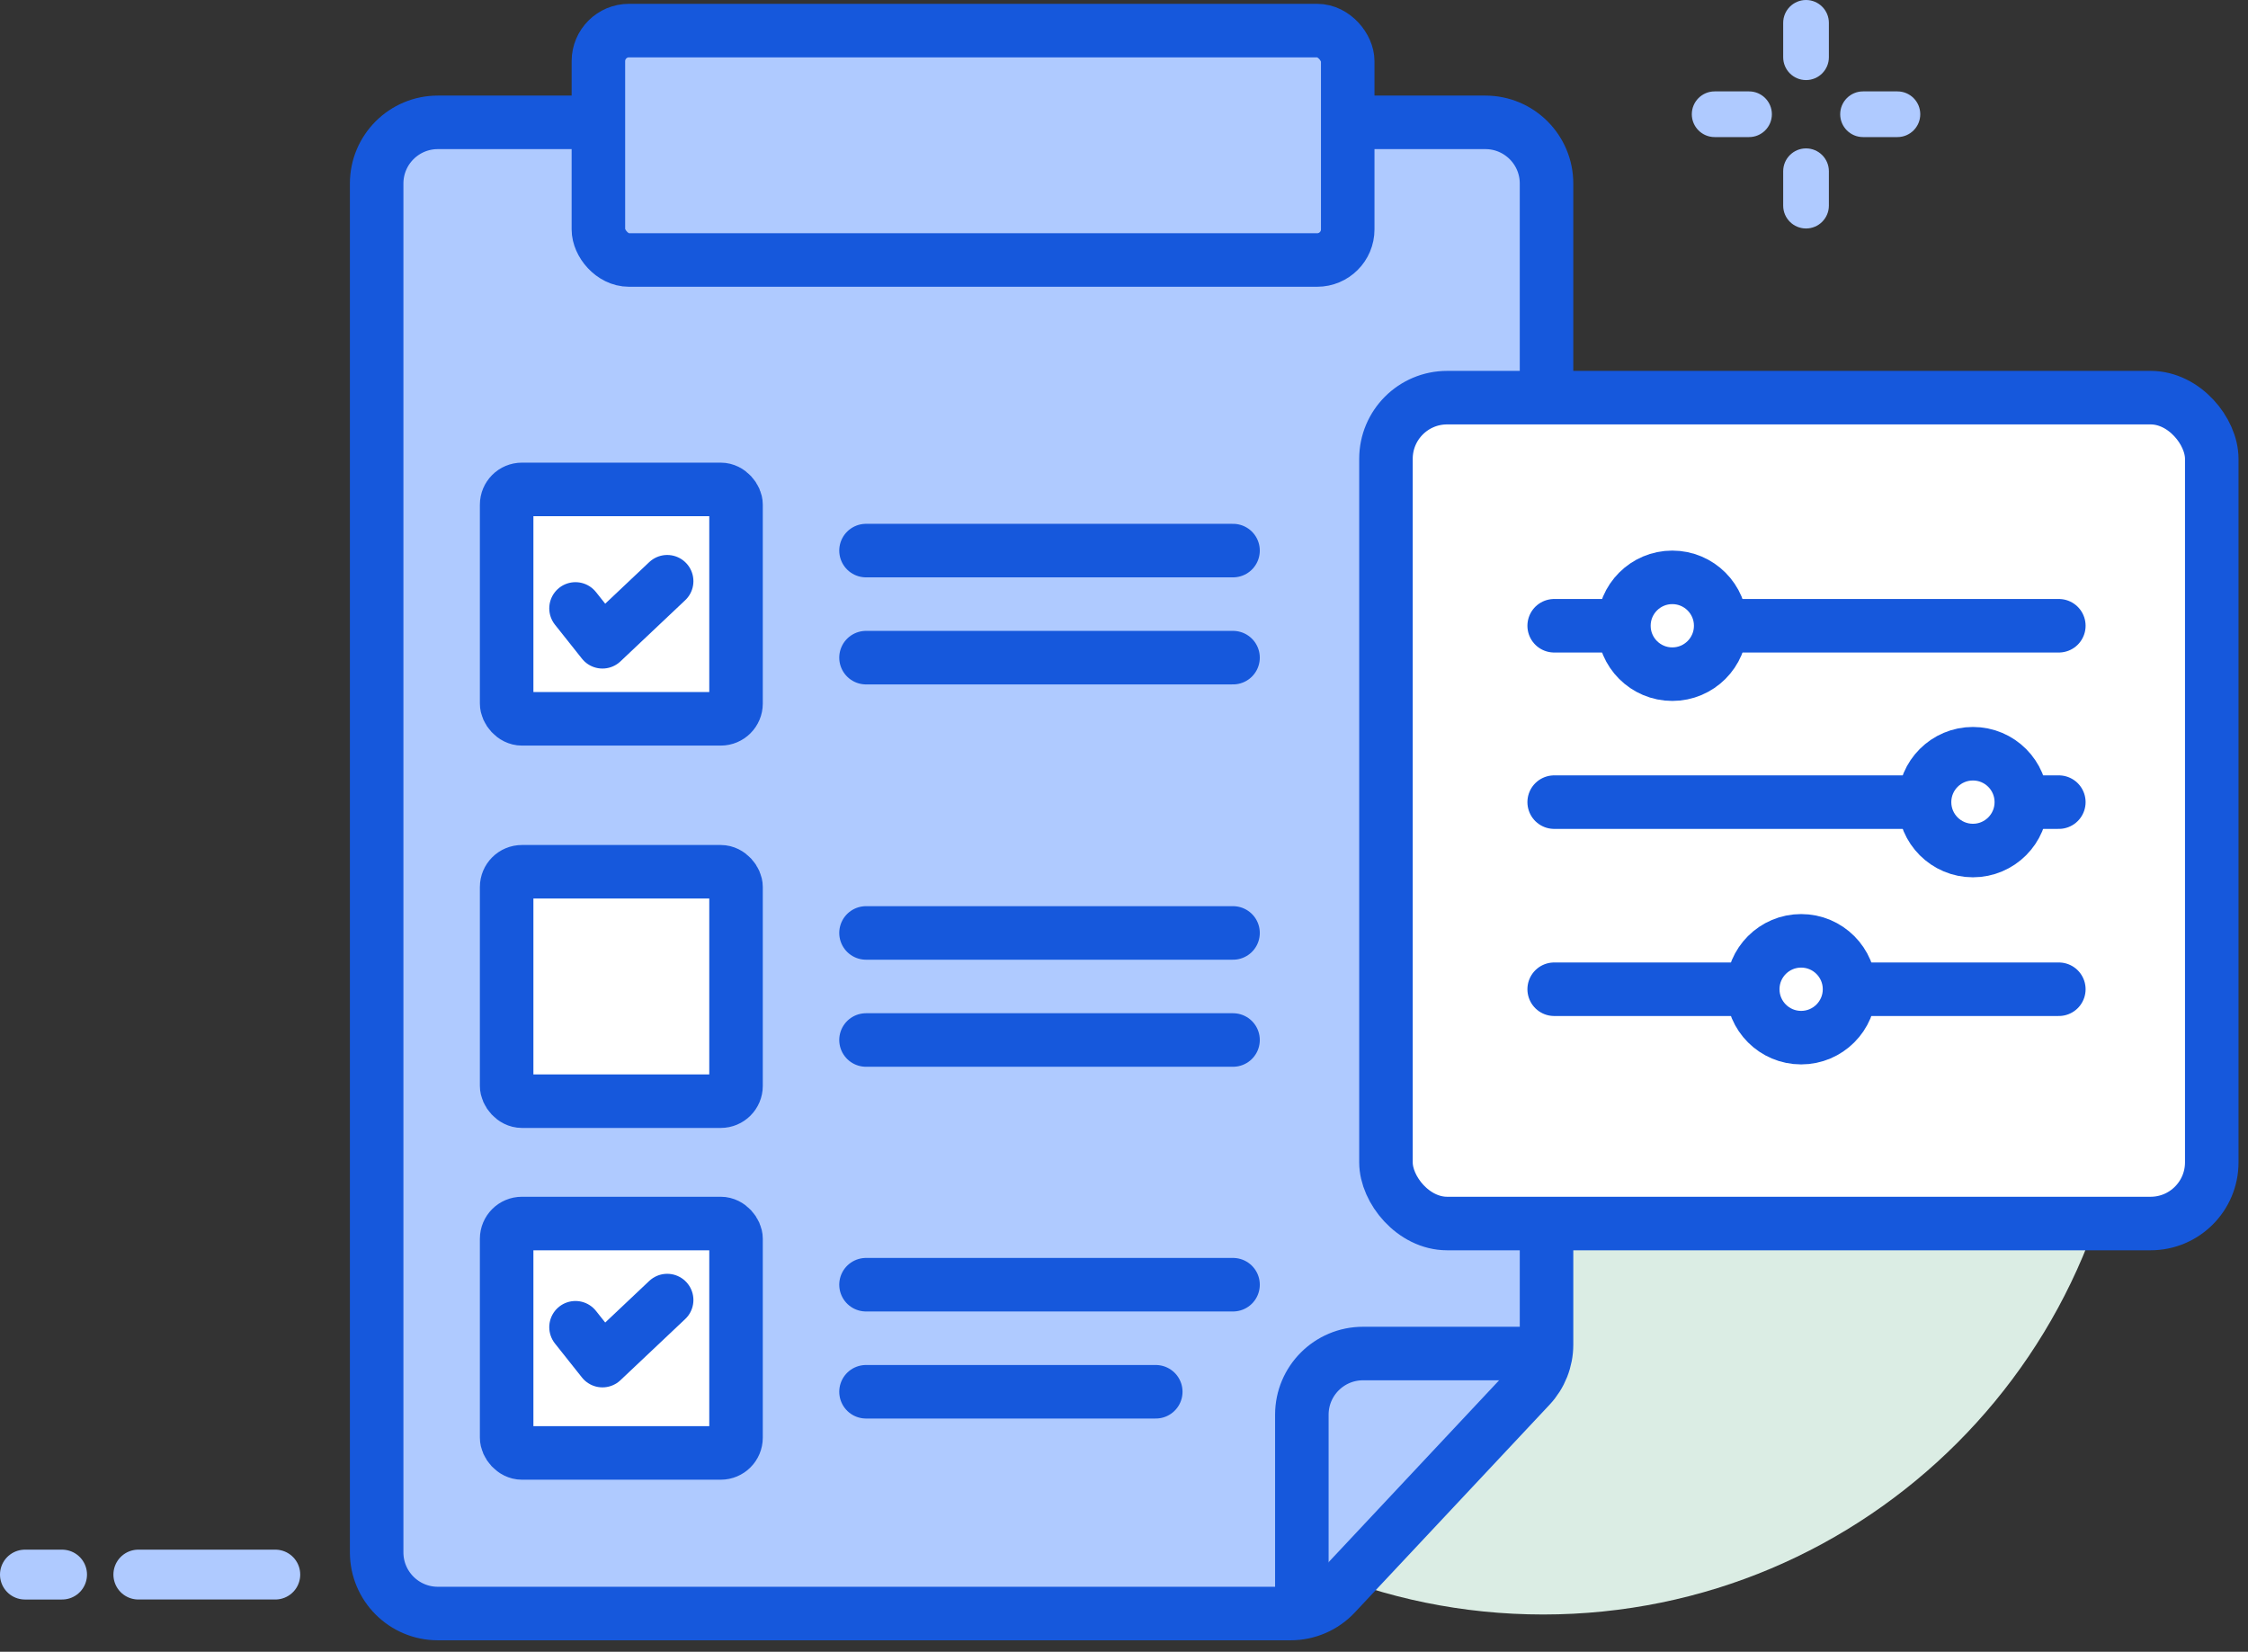 <svg width="147" height="108" viewBox="0 0 147 108" fill="none" xmlns="http://www.w3.org/2000/svg">
<rect x="0" y="0" width="147" height="108" fill="#333333" stroke="none"/>
<path d="M100.912 105.563C122.054 105.563 139.193 88.424 139.193 67.282C139.193 46.139 122.054 29 100.912 29C79.769 29 62.63 46.139 62.63 67.282C62.63 88.424 79.769 105.563 100.912 105.563Z" fill="#DBEDE4"/>
<path d="M118.099 5.236C117.274 5.236 116.605 4.567 116.605 3.742V1.494C116.605 0.669 117.274 0 118.099 0C118.924 0 119.593 0.669 119.593 1.494V3.742C119.593 4.567 118.924 5.236 118.099 5.236Z" fill="#AFCAFF"/>
<path d="M118.099 14.939C117.274 14.939 116.605 14.27 116.605 13.445V11.197C116.605 10.372 117.274 9.703 118.099 9.703C118.924 9.703 119.593 10.372 119.593 11.197V13.445C119.593 14.27 118.924 14.939 118.099 14.939Z" fill="#AFCAFF"/>
<path d="M124.075 8.963H121.827C121.002 8.963 120.333 8.295 120.333 7.47C120.333 6.644 121.002 5.976 121.827 5.976H124.075C124.9 5.976 125.569 6.644 125.569 7.47C125.569 8.295 124.9 8.963 124.075 8.963Z" fill="#AFCAFF"/>
<path d="M114.372 8.963H112.124C111.299 8.963 110.63 8.295 110.63 7.47C110.63 6.644 111.299 5.976 112.124 5.976H114.372C115.197 5.976 115.866 6.644 115.866 7.47C115.866 8.295 115.197 8.963 114.372 8.963Z" fill="#AFCAFF"/>
<path d="M9.046 102.953H18.002" stroke="#AFCAFF" stroke-width="3.26" stroke-linecap="round"/>
<path d="M1.63 102.954H4.059" stroke="#AFCAFF" stroke-width="3.26" stroke-linecap="round"/>
<path d="M24.63 12V101.5C24.63 103.709 26.421 105.5 28.63 105.5H84.397C85.503 105.5 86.559 105.042 87.315 104.236L100.048 90.654C100.743 89.913 101.13 88.934 101.13 87.918V12C101.13 9.791 99.339 8 97.13 8H28.63C26.421 8 24.63 9.791 24.63 12Z" fill="#AFCAFF" stroke="#1658DC" stroke-width="3.5" stroke-linecap="round"/>
<path d="M100.63 88.5H89.13C86.921 88.5 85.13 90.291 85.13 92.5V105" stroke="#1658DC" stroke-width="3.5" stroke-linecap="round"/>
<rect x="39.13" y="2" width="49" height="15" rx="2" fill="#AFCAFF" stroke="#1658DC" stroke-width="3.5"/>
<rect x="33.13" y="32" width="15" height="15" rx="1" fill="white" stroke="#1658DC" stroke-width="3.5" stroke-linejoin="round"/>
<rect x="33.13" y="57" width="15" height="15" rx="1" fill="white" stroke="#1658DC" stroke-width="3.5" stroke-linejoin="round"/>
<rect x="33.13" y="80" width="15" height="15" rx="1" fill="white" stroke="#1658DC" stroke-width="3.5" stroke-linejoin="round"/>
<path d="M56.63 36H80.63M56.63 43H80.63" stroke="#1658DC" stroke-width="3.5" stroke-linecap="round"/>
<path d="M56.63 61H80.63M56.63 68H80.63" stroke="#1658DC" stroke-width="3.5" stroke-linecap="round"/>
<path d="M56.63 84H80.63M56.63 91H75.577" stroke="#1658DC" stroke-width="3.5" stroke-linecap="round"/>
<path d="M37.63 39.778L39.395 42L43.63 38" stroke="#1658DC" stroke-width="3.426" stroke-linecap="round" stroke-linejoin="round"/>
<path d="M37.63 86.778L39.395 89L43.63 85" stroke="#1658DC" stroke-width="3.426" stroke-linecap="round" stroke-linejoin="round"/>
<rect x="90.63" y="26" width="54" height="54" rx="4" fill="white" stroke="#1658DC" stroke-width="3.5"/>
<path d="M101.63 40.915H134.63" stroke="#1658DC" stroke-width="3.5" stroke-linecap="round"/>
<path d="M101.63 52.447H134.63" stroke="#1658DC" stroke-width="3.5" stroke-linecap="round"/>
<path d="M101.63 64.681H134.63" stroke="#1658DC" stroke-width="3.5" stroke-linecap="round"/>
<path d="M109.354 37.75C111.102 37.75 112.519 39.167 112.519 40.915C112.519 42.663 111.102 44.08 109.354 44.08C107.606 44.08 106.189 42.663 106.189 40.915C106.189 39.167 107.606 37.75 109.354 37.75Z" fill="white" stroke="#1658DC" stroke-width="3.5"/>
<path d="M129.013 49.282C130.761 49.282 132.178 50.699 132.178 52.447C132.178 54.195 130.761 55.612 129.013 55.612C127.265 55.612 125.848 54.195 125.848 52.447C125.848 50.699 127.265 49.282 129.013 49.282Z" fill="white" stroke="#1658DC" stroke-width="3.5"/>
<path d="M117.779 61.516C119.527 61.516 120.944 62.933 120.944 64.681C120.944 66.429 119.527 67.846 117.779 67.846C116.031 67.846 114.614 66.429 114.614 64.681C114.614 62.933 116.031 61.516 117.779 61.516Z" fill="white" stroke="#1658DC" stroke-width="3.5"/>
</svg>
